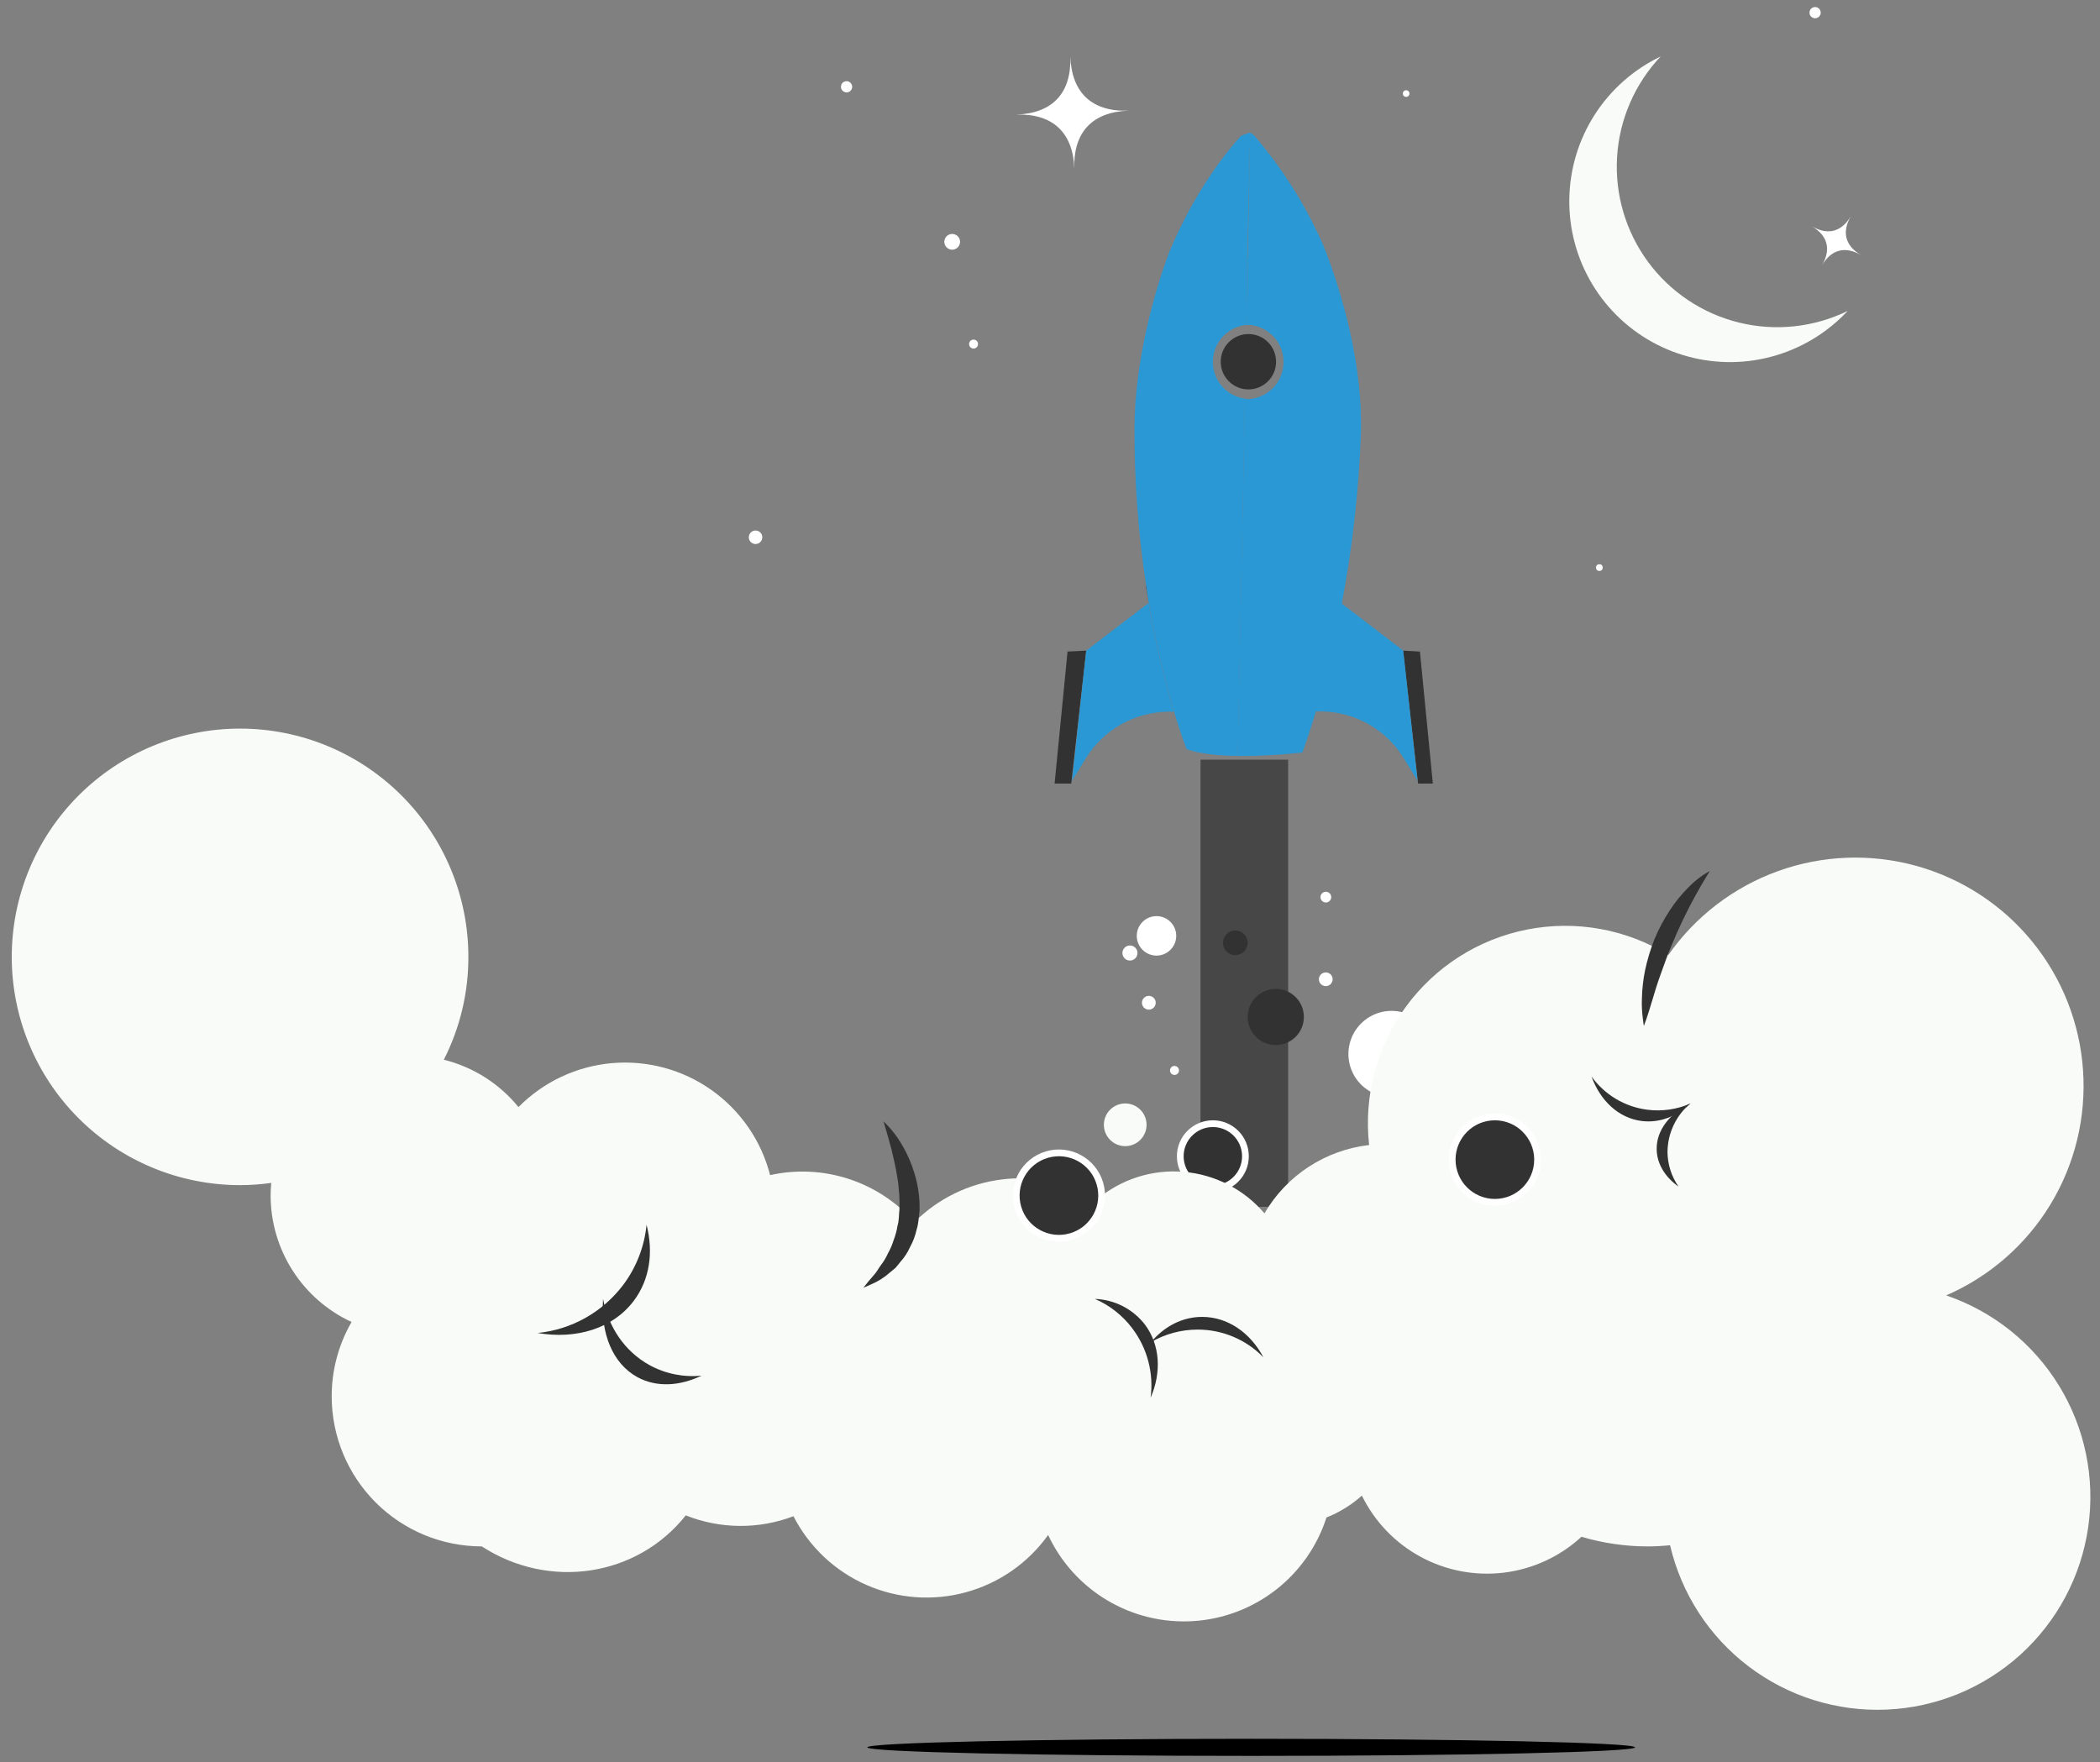 <svg xmlns="http://www.w3.org/2000/svg" viewBox="0 0 934.511 784.4"><rect x="0" y="0" width="934.511" height="784.4" fill="#808080" stroke="none"/><defs><style>.cls-1,.cls-2,.cls-30,.cls-49{fill:none}.cls-2{clip-rule:evenodd}.cls-3{clip-path:url(#clip-path)}.cls-4{fill:#f8fbf7}.cls-5{clip-path:url(#clip-path-2)}.cls-6{fill:#323232}.cls-7{clip-path:url(#clip-path-3)}.cls-8{clip-path:url(#clip-path-4)}.cls-9{fill:#2a98d4}.cls-10{clip-path:url(#clip-path-5)}.cls-11{clip-path:url(#clip-path-6)}.cls-12{fill:#610000}.cls-13{clip-path:url(#clip-path-7)}.cls-14{clip-path:url(#clip-path-8)}.cls-15{clip-path:url(#clip-path-9)}.cls-16{fill:#fff}.cls-17{clip-path:url(#clip-path-10)}.cls-18{clip-path:url(#clip-path-11)}.cls-19{clip-path:url(#clip-path-12)}.cls-20{clip-path:url(#clip-path-13)}.cls-21{clip-path:url(#clip-path-14)}.cls-22{clip-path:url(#clip-path-15)}.cls-23{clip-path:url(#clip-path-16)}.cls-24{clip-path:url(#clip-path-17)}.cls-25{clip-path:url(#clip-path-18)}.cls-26{fill:#474747}.cls-27{clip-path:url(#clip-path-19)}.cls-28{clip-path:url(#clip-path-20)}.cls-29{clip-path:url(#clip-path-21)}.cls-30,.cls-49{stroke:#fff;stroke-miterlimit:10}.cls-30{stroke-width:3px}.cls-31{clip-path:url(#clip-path-22)}.cls-32{clip-path:url(#clip-path-23)}.cls-33{clip-path:url(#clip-path-24)}.cls-34{clip-path:url(#clip-path-25)}.cls-35{clip-path:url(#clip-path-26)}.cls-36{clip-path:url(#clip-path-27)}.cls-37{clip-path:url(#clip-path-28)}.cls-38{clip-path:url(#clip-path-29)}.cls-39{clip-path:url(#clip-path-30)}.cls-40{clip-path:url(#clip-path-31)}.cls-41{clip-path:url(#clip-path-32)}.cls-42{clip-path:url(#clip-path-33)}.cls-43{clip-path:url(#clip-path-34)}.cls-44{clip-path:url(#clip-path-35)}.cls-45{clip-path:url(#clip-path-36)}.cls-46{clip-path:url(#clip-path-37)}.cls-47{clip-path:url(#clip-path-38)}.cls-48{clip-path:url(#clip-path-39)}.cls-49{stroke-width:3px}.cls-50{clip-path:url(#clip-path-40)}</style><clipPath id="clip-path"><path class="cls-1" d="M812.56 147.02a71.098 71.098 0 0 0 9.668-8.627 71.423 71.423 0 0 1-83.22-113.263 71.517 71.517 0 1 0 73.552 121.89z"/></clipPath><clipPath id="clip-path-2"><path class="cls-1" d="M624.372 289.577l6.689 59.182h6.566l-5.753-58.751-7.502-.431z"/></clipPath><clipPath id="clip-path-3"><path class="cls-1" d="M483.37 289.577l-6.664 59.182h-7.404l5.765-58.751 8.303-.431z"/></clipPath><clipPath id="clip-path-4"><path class="cls-1" d="M483.37 289.577l-6.307 57.877 5.975-9.679a43.575 43.575 0 0 1 36.833-21.008h2.464a448.56 448.56 0 0 1-11.21-48.383z"/></clipPath><clipPath id="clip-path-5"><path class="cls-1" d="M624.446 289.577l-27.336-20.934a504.346 504.346 0 0 0 8.475-74.994c1.121-30.158-8.118-63.013-16.68-84.415l-.135-.308-.27-.628a196.611 196.611 0 0 0-30.576-48.21l-1.602-1.071-1.084 55.734h-.16l-.456 29.973 1.294-.135a16.562 16.562 0 0 1-.456 33.051l-1.466-.172-3.227 159.026a250.877 250.877 0 0 0 28.813-1.576s2.464-6.588 6.024-18.274h2.39a43.575 43.575 0 0 1 36.821 21.082l5.975 9.679z"/></clipPath><clipPath id="clip-path-6"><path class="cls-1" d="M510.09 261.156l-.296-1.355s.407 3.103 1.33 8.51c-.344-2.291-.665-4.803-1.034-7.155z"/></clipPath><clipPath id="clip-path-7"><path class="cls-1" d="M552.319 60.396c-6.16 6.723-20.523 24.296-31.93 51.609-7.33 19.42-15.325 49.7-15.522 77.666a452.326 452.326 0 0 0 5.235 71.423c.37 2.352.69 4.926 1.072 7.118a448.515 448.515 0 0 0 11.21 48.382c3.277 10.862 5.667 16.846 5.667 16.846 5.728 2.143 14.302 2.894 22.765 3.005l3.19-159.027a16.513 16.513 0 0 1 .641-32.793l.37-29.554 1.33-56.128z"/></clipPath><clipPath id="clip-path-8"><path class="cls-1" d="M567.865 161.003a12.319 12.319 0 1 0-12.319 12.315 12.317 12.317 0 0 0 12.32-12.315z"/></clipPath><clipPath id="clip-path-9"><path class="cls-1" d="M593.032 435.846a3.054 3.054 0 1 0-.894 2.172 3.067 3.067 0 0 0 .894-2.172z"/></clipPath><clipPath id="clip-path-10"><path class="cls-1" d="M514.303 446.313a3.067 3.067 0 1 0-3.068 3.066 3.067 3.067 0 0 0 3.068-3.066z"/></clipPath><clipPath id="clip-path-11"><path class="cls-1" d="M592.417 399.297a2.402 2.402 0 1 0-2.403 2.402 2.463 2.463 0 0 0 2.403-2.402z"/></clipPath><clipPath id="clip-path-12"><path class="cls-1" d="M524.663 476.434a2.008 2.008 0 1 0-1.996 2.007 2.007 2.007 0 0 0 1.996-2.007z"/></clipPath><clipPath id="clip-path-13"><circle class="cls-1" cx="514.648" cy="416.537" r="8.783" transform="rotate(-.067 514.623 416.519)"/></clipPath><clipPath id="clip-path-14"><path class="cls-1" d="M638.452 469.12a19.202 19.202 0 1 0-5.625 13.587 19.202 19.202 0 0 0 5.625-13.588z"/></clipPath><clipPath id="clip-path-15"><path class="cls-1" d="M506.185 424.184a3.35 3.35 0 1 0-3.351 3.338 3.35 3.35 0 0 0 3.35-3.338z"/></clipPath><clipPath id="clip-path-16"><path class="cls-1" d="M476.298 25.13c.591 16.227 9.695 24.704 25.93 24.125-16.235.58-24.71 9.697-24.131 25.875-.58-16.227-9.683-24.643-25.869-24.125 16.186-.53 24.661-9.648 24.07-25.875z"/></clipPath><clipPath id="clip-path-17"><path class="cls-1" d="M823.688 96.13c-4.184 7.136-2.596 13.264 4.54 17.447-7.136-4.183-13.264-2.584-17.447 4.553 4.183-7.137 2.584-13.264-4.553-17.46 7.137 4.196 13.276 2.596 17.46-4.54z"/></clipPath><clipPath id="clip-path-18"><path class="cls-1" d="M534.228 338.13h39v199h-39z"/></clipPath><clipPath id="clip-path-19"><circle class="cls-1" cx="567.728" cy="452.63" r="12.5"/></clipPath><clipPath id="clip-path-20"><circle class="cls-1" cx="549.728" cy="419.63" r="5.5"/></clipPath><clipPath id="clip-path-21"><circle class="cls-1" cx="539.728" cy="514.63" r="14.5"/></clipPath><clipPath id="clip-path-22"><path class="cls-2" d="M926.958 476.31a101.547 101.547 0 0 0-184.512-51.276 87.802 87.802 0 0 0-133.175 84.6 62.062 62.062 0 0 0-46.586 30.417 52.968 52.968 0 0 0-74.555-6.157 66.493 66.493 0 0 0-81.211 10.073 66.341 66.341 0 0 0-64.22-20.934 66.637 66.637 0 0 0-111.973-30.282 62.12 62.12 0 0 0-33.223-21.082 100.525 100.525 0 0 0 10.927-45.81A101.6 101.6 0 1 0 106.78 527.49a99.843 99.843 0 0 0 13.929-.997 54.649 54.649 0 0 0-.283 5.554 62.105 62.105 0 0 0 36.028 56.35 65.947 65.947 0 0 0-8.847 33.126 66.792 66.792 0 0 0 66.79 66.757c30.07 19.484 69.106 13.503 90.773-13.805a65.992 65.992 0 0 0 47.927.37 66.518 66.518 0 0 0 113.328 8.361 66.661 66.661 0 0 0 123.86-7.782 53.19 53.19 0 0 0 15.762-9.753 62.003 62.003 0 0 0 97.725 18.323 103.138 103.138 0 0 0 29.286 4.286c3.42 0 6.792-.185 10.126-.517a94.76 94.76 0 1 0 122.876-111.2 101.597 101.597 0 0 0 60.898-100.253z"/></clipPath><clipPath id="clip-path-23"><path class="cls-1" d="M760.923 387.647s-2.67 4.18-6.118 10.335a217.924 217.924 0 0 0-11.029 23.004c-1.824 4.236-3.297 8.603-4.804 12.73s-2.678 8.033-3.683 11.44-1.918 6.267-2.606 8.296l-1.15 3.16s-.24-1.233-.474-3.34a51.094 51.094 0 0 1-.402-8.876 71.195 71.195 0 0 1 1.409-12.546 86.527 86.527 0 0 1 4.203-13.892 78.15 78.15 0 0 1 6.86-12.869 61.04 61.04 0 0 1 7.991-9.887 40 40 0 0 1 9.803-7.555z"/></clipPath><clipPath id="clip-path-24"><path class="cls-1" d="M393.162 499.13a44.906 44.906 0 0 1 8.314 10.587 55.535 55.535 0 0 1 5.56 12.854 51.578 51.578 0 0 1 2.172 16.322c-.4 2.855-.425 5.735-1.335 8.48a28.543 28.543 0 0 1-2.95 7.78 24.455 24.455 0 0 1-4.212 6.446c-.764.944-1.468 1.9-2.233 2.733l-2.525 2.083a29.429 29.429 0 0 1-8.35 5.257c-2.149.992-3.375 1.458-3.375 1.458l2.306-2.892 2.659-3.088c1.031-1.152 1.832-2.77 2.95-4.24a25.336 25.336 0 0 0 3.01-5.073 29.75 29.75 0 0 0 2.524-5.881 31.568 31.568 0 0 0 1.748-6.52c.692-2.205.534-4.631.825-6.947a60.796 60.796 0 0 0-.097-7.132c-.303-2.353-.303-4.73-.8-7.009-.632-4.583-1.749-8.86-2.598-12.61-1.979-7.437-3.593-12.608-3.593-12.608z"/></clipPath><clipPath id="clip-path-25"><path class="cls-2" d="M532.838 591.78a40.755 40.755 0 0 1 29.39 12.35c-5.73-10.815-15.736-18-27.284-18-8.866 0-16.874 4.279-22.716 11.227a41.23 41.23 0 0 1 20.61-5.576z"/></clipPath><clipPath id="clip-path-26"><path class="cls-2" d="M503.875 591.223a42.042 42.042 0 0 1 8.148 30.907c4.843-11.096 4.359-23.424-2.554-32.621a29.436 29.436 0 0 0-22.24-11.38 41.27 41.27 0 0 1 16.646 13.094z"/></clipPath><clipPath id="clip-path-27"><path class="cls-2" d="M277.233 572.014a54.487 54.487 0 0 1-38.005 21.281c17.001 2.93 33.395-1.863 42.751-14.245 7.212-9.55 8.872-21.796 5.737-33.92a53.142 53.142 0 0 1-10.483 26.884z"/></clipPath><clipPath id="clip-path-28"><path class="cls-2" d="M289.066 607.61c-11.166-6.163-18.325-17.033-20.695-29.48-1.1 15.257 4.178 28.703 15.21 34.779 8.551 4.683 18.825 4.079 28.647-.641a39.788 39.788 0 0 1-23.162-4.659z"/></clipPath><clipPath id="clip-path-29"><path class="cls-2" d="M733.08 493.926a36.182 36.182 0 0 1-24.852-14.796c3.827 10.67 11.979 18.492 22.28 19.805 7.94 1.02 15.644-2.025 21.72-7.76a36.311 36.311 0 0 1-19.148 2.75z"/></clipPath><clipPath id="clip-path-30"><path class="cls-2" d="M742.05 512.977a28.416 28.416 0 0 1 10.178-21.847c-9.112 4.367-15.12 11.881-14.998 20.366.086 6.532 3.79 12.441 9.713 16.634a27.5 27.5 0 0 1-4.893-15.153z"/></clipPath><clipPath id="clip-path-31"><path class="cls-1" d="M427.228 107.617a3.5 3.5 0 1 0-1.02 2.483 3.5 3.5 0 0 0 1.02-2.483z"/></clipPath><clipPath id="clip-path-32"><path class="cls-1" d="M379.228 38.63a2.5 2.5 0 1 0-2.5 2.5 2.5 2.5 0 0 0 2.5-2.5z"/></clipPath><clipPath id="clip-path-33"><path class="cls-1" d="M810.228 5.63a2.5 2.5 0 1 0-2.487 2.5 2.5 2.5 0 0 0 2.487-2.5z"/></clipPath><clipPath id="clip-path-34"><circle class="cls-1" cx="711.728" cy="252.63" r="1.5"/></clipPath><clipPath id="clip-path-35"><path class="cls-1" d="M627.228 41.63a1.489 1.489 0 1 0-.432 1.06 1.5 1.5 0 0 0 .432-1.06z"/></clipPath><clipPath id="clip-path-36"><path class="cls-1" d="M435.228 153.118a1.988 1.988 0 1 0-.574 1.421 2 2 0 0 0 .574-1.42z"/></clipPath><clipPath id="clip-path-37"><path class="cls-1" d="M339.228 239.116a3 3 0 1 0-.874 2.13 3 3 0 0 0 .874-2.13z"/></clipPath><clipPath id="clip-path-38"><circle class="cls-1" cx="665.228" cy="516.13" r="19"/></clipPath><clipPath id="clip-path-39"><circle class="cls-1" cx="471.228" cy="532.13" r="19" transform="rotate(-45 471.228 532.13)"/></clipPath><clipPath id="clip-path-40"><circle class="cls-1" cx="500.728" cy="500.63" r="9.5"/></clipPath></defs><title>waArtboard 49</title><g id="background"><g class="cls-3"><path class="cls-4" d="M693.228 20.13h134v146h-134z"/></g><g class="cls-5"><path class="cls-6" d="M619.372 284.577h23.255v69.182h-23.255z"/></g><g class="cls-7"><path class="cls-6" d="M464.302 284.577h24.068v69.182h-24.068z"/></g><g class="cls-8"><path class="cls-9" d="M472.063 263.384h55.272v89.07h-55.272z"/></g><g class="cls-10"><path class="cls-9" d="M545.767 54.017h90.023v298.388h-90.023z"/></g><g class="cls-11"><path class="cls-12" d="M504.794 254.801h11.33v18.509h-11.33z"/></g><g class="cls-13"><path class="cls-9" d="M499.858 53.943h61.489v287.502h-61.489z"/></g><g class="cls-14"><path class="cls-6" d="M538.227 143.689h34.638v34.629h-34.638z"/></g><g class="cls-15"><path class="cls-16" d="M581.898 427.78h16.135v16.133h-16.135z"/></g><g class="cls-17"><path class="cls-16" d="M503.168 438.247h16.135v16.133h-16.135z"/></g><g class="cls-18"><path class="cls-16" d="M582.612 391.896h14.804v14.803h-14.804z"/></g><g class="cls-19"><path class="cls-16" d="M515.647 469.427h14.016v14.015h-14.016z"/></g><g class="cls-20"><path class="cls-16" d="M500.864 402.757h27.567v27.56h-27.567z"/></g><g class="cls-21"><path class="cls-16" d="M595.042 444.934h48.41v48.396h-48.41z"/></g><g class="cls-22"><path class="cls-16" d="M494.483 415.822h16.702v16.699h-16.702z"/></g><g class="cls-23"><path class="cls-16" d="M447.228 20.13h60v60h-60z"/></g><g class="cls-24"><path class="cls-16" d="M801.228 91.13h32v32h-32z"/></g><g class="cls-25"><path class="cls-26" d="M529.228 333.13h49v209h-49z"/></g><g class="cls-27"><path class="cls-6" d="M550.228 435.13h35v35h-35z"/></g><g class="cls-28"><path class="cls-6" d="M539.228 409.13h21v21h-21z"/></g><g class="cls-29"><path class="cls-6" d="M520.228 495.13h39v39h-39z"/></g><circle class="cls-30" cx="539.728" cy="514.63" r="14.5"/><g class="cls-31"><path class="cls-4" d="M.228 319.13h935v447h-935z"/></g><g class="cls-32"><path class="cls-6" transform="rotate(-23 746.228 422.13)" d="M714.228 391.13h64v62h-64z"/></g><g class="cls-33"><path class="cls-6" d="M379.228 494.13h35v84h-35z"/></g><g class="cls-34"><path class="cls-6" d="M507.228 581.13h60v28h-60z"/></g><g class="cls-35"><path class="cls-6" d="M482.228 573.13h38v54h-38z"/></g><g class="cls-36"><path class="cls-6" d="M234.228 540.13h60v59h-60z"/></g><g class="cls-37"><path class="cls-6" d="M263.228 573.13h54v48h-54z"/></g><g class="cls-38"><path class="cls-6" d="M703.228 474.13h54v30h-54z"/></g><g class="cls-39"><path class="cls-6" d="M732.228 486.13h25v47h-25z"/></g><g class="cls-40"><path class="cls-16" d="M415.228 99.13h17v17h-17z"/></g><g class="cls-41"><path class="cls-16" d="M369.228 31.13h15v15h-15z"/></g><g class="cls-42"><path class="cls-16" d="M800.228-1.87h15v15h-15z"/></g><g class="cls-43"><path class="cls-16" d="M705.228 246.13h13v13h-13z"/></g><g class="cls-44"><path class="cls-16" d="M619.228 35.13h13v13h-13z"/></g><g class="cls-45"><path class="cls-16" d="M426.228 146.13h14v14h-14z"/></g><g class="cls-46"><path class="cls-16" d="M328.228 231.13h16v16h-16z"/></g><g class="cls-47"><path class="cls-6" d="M641.228 492.13h48v48h-48z"/></g><circle class="cls-30" cx="665.228" cy="516.13" r="19"/><g class="cls-48"><path class="cls-6" transform="rotate(-67.5 471.226 532.13)" d="M447.228 508.13h48v48h-48z"/></g><circle class="cls-49" cx="471.228" cy="532.13" r="19" transform="rotate(-16.332 471.228 532.13)"/><g class="cls-50"><path class="cls-4" d="M486.228 486.13h29v29h-29z"/></g></g><g id="concepts"><path d="M727.616 777.716c0-2.1-76.478-3.805-170.82-3.805-94.341 0-170.823 1.705-170.823 3.805 0 2.103 76.482 3.807 170.824 3.807 94.34 0 170.82-1.704 170.82-3.807z" id="TECHNOLOGY"/></g></svg>